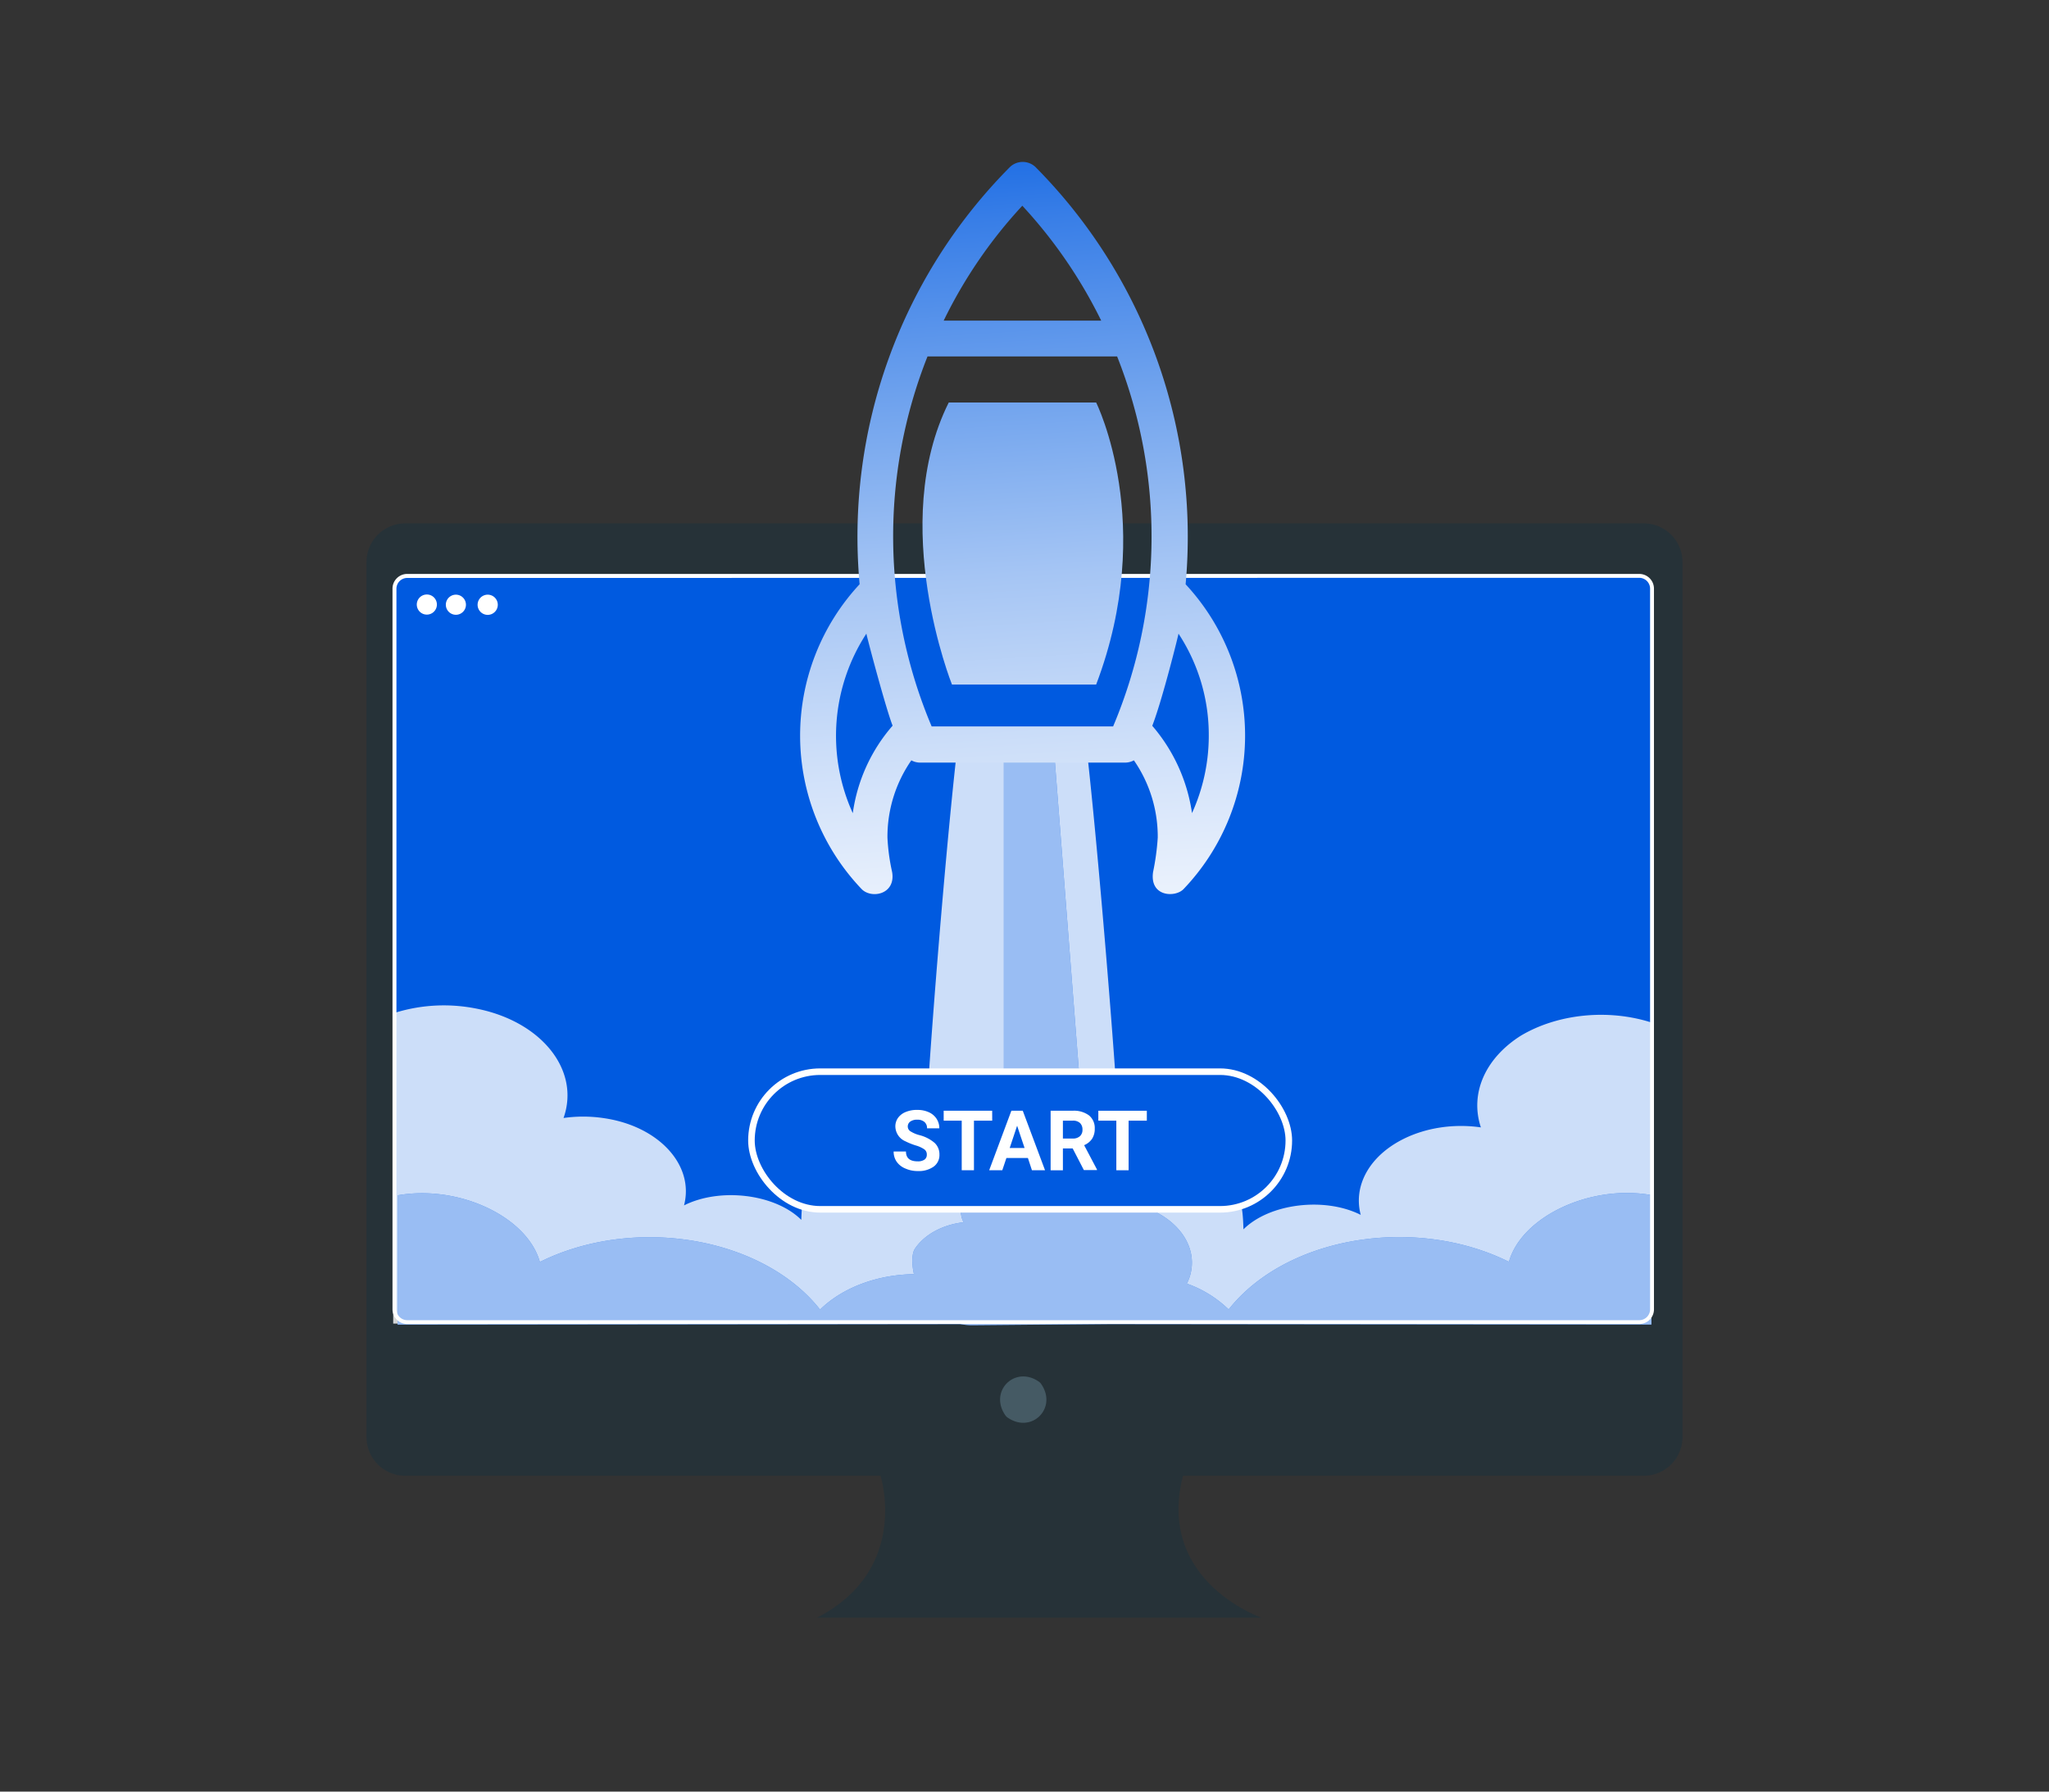 <svg xmlns="http://www.w3.org/2000/svg" xmlns:xlink="http://www.w3.org/1999/xlink" viewBox="0 0 469 410"><rect x="0" y="0" width="469" height="410" fill="#333333" stroke="none"/><defs><style>.cls-1{fill:#263238;}.cls-2{fill:#455a64;}.cls-3,.cls-9{fill:#005ae0;}.cls-4{opacity:0.8;}.cls-5{fill:#fff;}.cls-6{opacity:0.6;}.cls-7{fill:url(#linear-gradient);}.cls-8{fill:url(#linear-gradient-2);}.cls-9{stroke:#fff;stroke-miterlimit:10;stroke-width:1.5px;}</style><linearGradient id="linear-gradient" x1="224.87" y1="16.86" x2="239.33" y2="255.54" gradientUnits="userSpaceOnUse"><stop offset="0" stop-color="#005ae0"/><stop offset="0.14" stop-color="#387ee7"/><stop offset="0.32" stop-color="#73a5ee"/><stop offset="0.48" stop-color="#a5c5f4"/><stop offset="0.64" stop-color="#ccdef9"/><stop offset="0.78" stop-color="#e8f0fc"/><stop offset="0.91" stop-color="#f9fbfe"/><stop offset="1" stop-color="#fff"/></linearGradient><linearGradient id="linear-gradient-2" x1="227.74" y1="16.68" x2="242.21" y2="255.36" xlink:href="#linear-gradient"/></defs><title>Launch a new brand</title><g id="Launch_a_new_brand" data-name="Launch a new brand"><g id="freepik--device-3--inject-35"><path class="cls-1" d="M376.28,119.78H92.74a8.85,8.85,0,0,0-8.85,8.85V328.87a8.85,8.85,0,0,0,8.85,8.85h108.8s6.93,21.41-14.53,32.49H288.78s-24.23-8.31-18-32.49H376.26a8.85,8.85,0,0,0,8.85-8.85h0V128.63A8.85,8.85,0,0,0,376.28,119.78Z"/><path class="cls-2" d="M238.29,316.69c3.86,5.51-2.17,11.55-7.69,7.69a2.1,2.1,0,0,1-.47-.47c-3.85-5.52,2.18-11.54,7.69-7.7A2,2,0,0,1,238.29,316.69Z"/><rect class="cls-3" x="90.13" y="131.79" width="287.85" height="170.74" rx="2.92"/><path class="cls-3" d="M347.12,237c-8.13,5.17-11.64,13.26-9.09,21-12.57-1.83-24.77,4.2-27.25,13.48a12.72,12.72,0,0,0,0,6.54c-8.19-4.16-20.71-2.61-26.6,3.31-.13-3.91-.33-8-3.11-11.34s-9.09-5.38-13.55-3.27c4.35-3.65,3.86-9.22-1.1-12.43a15.19,15.19,0,0,0-10.93-1.89c-.13-4.69-4.14-56.84-7.44-84.82H219.78c-3.3,27.49-7.08,78.06-7.2,82.63-6.37-1.27-12.92,1.51-14.64,6.2-1.05,2.87-.07,5.93,2.61,8.15-4.46-2.11-10.75-.06-13.55,3.26s-3,7.44-3.11,11.34c-5.9-5.91-18.41-7.47-26.61-3.31,2.42-9.28-5.83-18.25-18.41-20a31.38,31.38,0,0,0-8.87,0c3.87-11-5.09-22.23-20-25.08a37.16,37.16,0,0,0-18.69,1.24v71H376.72v-68.9C366.9,230.83,355.46,232,347.12,237Z"/><g class="cls-4"><path class="cls-5" d="M348.13,237c-8.2,5.17-11.74,13.26-9.17,21-12.69-1.83-25,4.2-27.5,13.48a12.61,12.61,0,0,0,0,6.54c-8.26-4.16-20.9-2.61-26.84,3.31-.13-3.91-.34-8-3.14-11.34s-9.18-5.38-13.67-3.27c4.39-3.65,3.89-9.22-1.11-12.43a15.44,15.44,0,0,0-11-1.89c-.13-4.69-4.17-57.84-7.51-85.82H219.64c-3.34,27.49-7.15,79.06-7.28,83.63-6.42-1.27-13,1.51-14.76,6.2-1.06,2.87-.07,5.93,2.63,8.15-4.5-2.11-10.84-.06-13.67,3.26s-3,7.44-3.15,11.34c-5.94-5.91-18.57-7.47-26.84-3.31,2.43-9.28-5.89-18.25-18.58-20a31.94,31.94,0,0,0-9,0c3.9-11-5.14-22.23-20.19-25.08A37.79,37.79,0,0,0,90,231.9v71H378v-68.9C368.09,230.83,356.55,232,348.13,237Z"/></g><path class="cls-3" d="M345.38,288.76c-20.68-10.25-48.71-6.19-62.6,9.07-.54.6-1.06,1.21-1.55,1.83a26.3,26.3,0,0,0-9.57-5.91,11.68,11.68,0,0,0,.67-1.61c2.37-7.58-4-15.14-14.31-16.89a25.53,25.53,0,0,0-8.72,0l-8.45-108.78H229.78V268.13c-6.86.77-11.65,6.77-9.23,11.58-4.85.56-9,2.84-11.16,6.1-.66,1.05-.76,3.27-.19,5.78-8.47.11-16.4,3.1-21.49,8.1-12.51-15.88-40.12-21.28-61.66-12.05-.84.37-1.67.75-2.48,1.15C120.66,278.43,105,271.06,91,273.55v29.59L219.77,303a13.64,13.64,0,0,0,2.72.28L254,303l124,.12V273.49C364,271,348.3,278.4,345.38,288.76Z"/><g class="cls-6"><path class="cls-5" d="M345.38,288.76c-20.68-10.25-48.71-6.19-62.6,9.07-.54.6-1.06,1.21-1.55,1.83a26.3,26.3,0,0,0-9.57-5.91,11.68,11.68,0,0,0,.67-1.61c2.37-7.58-4-15.14-14.31-16.89a25.53,25.53,0,0,0-8.72,0l-8.45-108.78H229.78V268.13c-6.86.77-11.65,6.77-9.23,11.58-4.85.56-9,2.84-11.16,6.1-.66,1.05-.76,3.27-.19,5.78-8.47.11-16.4,3.1-21.49,8.1-12.51-15.88-40.12-21.28-61.66-12.05-.84.37-1.67.75-2.48,1.15C120.66,278.43,105,271.06,91,273.55v29.59L219.77,303a13.64,13.64,0,0,0,2.72.28L254,303l124,.12V273.49C364,271,348.3,278.4,345.38,288.76Z"/></g><path class="cls-5" d="M375.21,303h-282a3.37,3.37,0,0,1-3.37-3.37V134.71a3.37,3.37,0,0,1,3.37-3.37h282a3.37,3.37,0,0,1,3.37,3.37h0V299.64A3.36,3.36,0,0,1,375.21,303Zm-282-170.74a2.48,2.48,0,0,0-2.47,2.48V299.64a2.48,2.48,0,0,0,2.47,2.48h282a2.48,2.48,0,0,0,2.48-2.48h0V134.71a2.49,2.49,0,0,0-2.48-2.48Z"/><path class="cls-5" d="M113.94,138.38a2.31,2.31,0,1,1-2.32-2.29h0A2.31,2.31,0,0,1,113.94,138.38Z"/><path class="cls-5" d="M100,138.38a2.3,2.3,0,1,1-2.29-2.33,2.29,2.29,0,0,1,2.29,2.33Z"/><path class="cls-5" d="M106.65,138.38a2.3,2.3,0,1,1-2.3-2.29,2.3,2.3,0,0,1,2.3,2.29Z"/><path class="cls-7" d="M271.38,133.7A120.06,120.06,0,0,0,237,38.21a4.24,4.24,0,0,0-5.82,0,120,120,0,0,0-34.42,95.49,50.85,50.85,0,0,0,.44,69.74c2.22,2.33,7.88,1.27,7-3.88a46.08,46.08,0,0,1-1.07-7.88A30.68,30.68,0,0,1,208.6,174a4.2,4.2,0,0,0,2,.52h46.94a4.2,4.2,0,0,0,2-.52A30.68,30.68,0,0,1,265,191.68a56.49,56.49,0,0,1-1.07,7.88c-.83,5.7,5.11,5.9,7,3.88a50.85,50.85,0,0,0,.44-69.74ZM234,47.08a109.91,109.91,0,0,1,18.06,26.3H216a108,108,0,0,1,18-26.3Zm-38.81,139A42.8,42.8,0,0,1,198.31,145c0,.32,4.35,16.83,6,21.07a38.52,38.52,0,0,0-9.11,20Zm59.56-19.84h-41.5a111.71,111.71,0,0,1-.95-84.67h43.4A111.71,111.71,0,0,1,254.78,166.25Zm9-.16c2.3-5.9,6-20.83,6-21.07a42.15,42.15,0,0,1,6.93,23.33,42.79,42.79,0,0,1-3.84,17.74,39.16,39.16,0,0,0-9.11-20Z"/><path class="cls-8" d="M217.16,92.11H250.9s13.94,27.87,0,64.55h-33S203.22,120,217.16,92.11Z"/><rect class="cls-9" x="172" y="245.25" width="123" height="31.5" rx="15.75"/><path class="cls-5" d="M212.14,264.24a1.43,1.43,0,0,0-.57-1.22,6.87,6.87,0,0,0-2-.9,15.62,15.62,0,0,1-2.31-.93,3.77,3.77,0,0,1-2.32-3.38,3.32,3.32,0,0,1,.62-2,4,4,0,0,1,1.79-1.35A6.65,6.65,0,0,1,210,254a6.16,6.16,0,0,1,2.6.53,4.13,4.13,0,0,1,1.77,1.49,3.9,3.9,0,0,1,.63,2.19h-2.81a1.8,1.8,0,0,0-.59-1.45,2.38,2.38,0,0,0-1.65-.52,2.58,2.58,0,0,0-1.6.43,1.37,1.37,0,0,0-.57,1.15,1.31,1.31,0,0,0,.67,1.11,7.35,7.35,0,0,0,2,.84,8.57,8.57,0,0,1,3.49,1.79,3.56,3.56,0,0,1,1.09,2.66,3.25,3.25,0,0,1-1.34,2.77,5.85,5.85,0,0,1-3.6,1,6.83,6.83,0,0,1-2.86-.58,4.47,4.47,0,0,1-2-1.57,4,4,0,0,1-.68-2.32h2.82c0,1.5.89,2.25,2.69,2.25a2.61,2.61,0,0,0,1.56-.4A1.34,1.34,0,0,0,212.14,264.24Z"/><path class="cls-5" d="M227.11,256.46h-4.18v11.35h-2.8V256.46H216v-2.27h11.1Z"/><path class="cls-5" d="M235.28,265h-4.92l-.94,2.8h-3l5.08-13.62h2.6l5.1,13.62h-3Zm-4.17-2.28h3.41l-1.71-5.1Z"/><path class="cls-5" d="M245.53,262.82h-2.24v5h-2.81V254.19h5.06a5.77,5.77,0,0,1,3.73,1.07,3.72,3.72,0,0,1,1.31,3,4.22,4.22,0,0,1-.6,2.33,4.15,4.15,0,0,1-1.83,1.48l2.94,5.57v.13h-3Zm-2.24-2.27h2.26a2.32,2.32,0,0,0,1.64-.54,1.91,1.91,0,0,0,.58-1.48,2.06,2.06,0,0,0-.55-1.52,2.29,2.29,0,0,0-1.68-.55h-2.25Z"/><path class="cls-5" d="M262.5,256.46h-4.17v11.35h-2.81V256.46H251.4v-2.27h11.1Z"/></g></g></svg>
